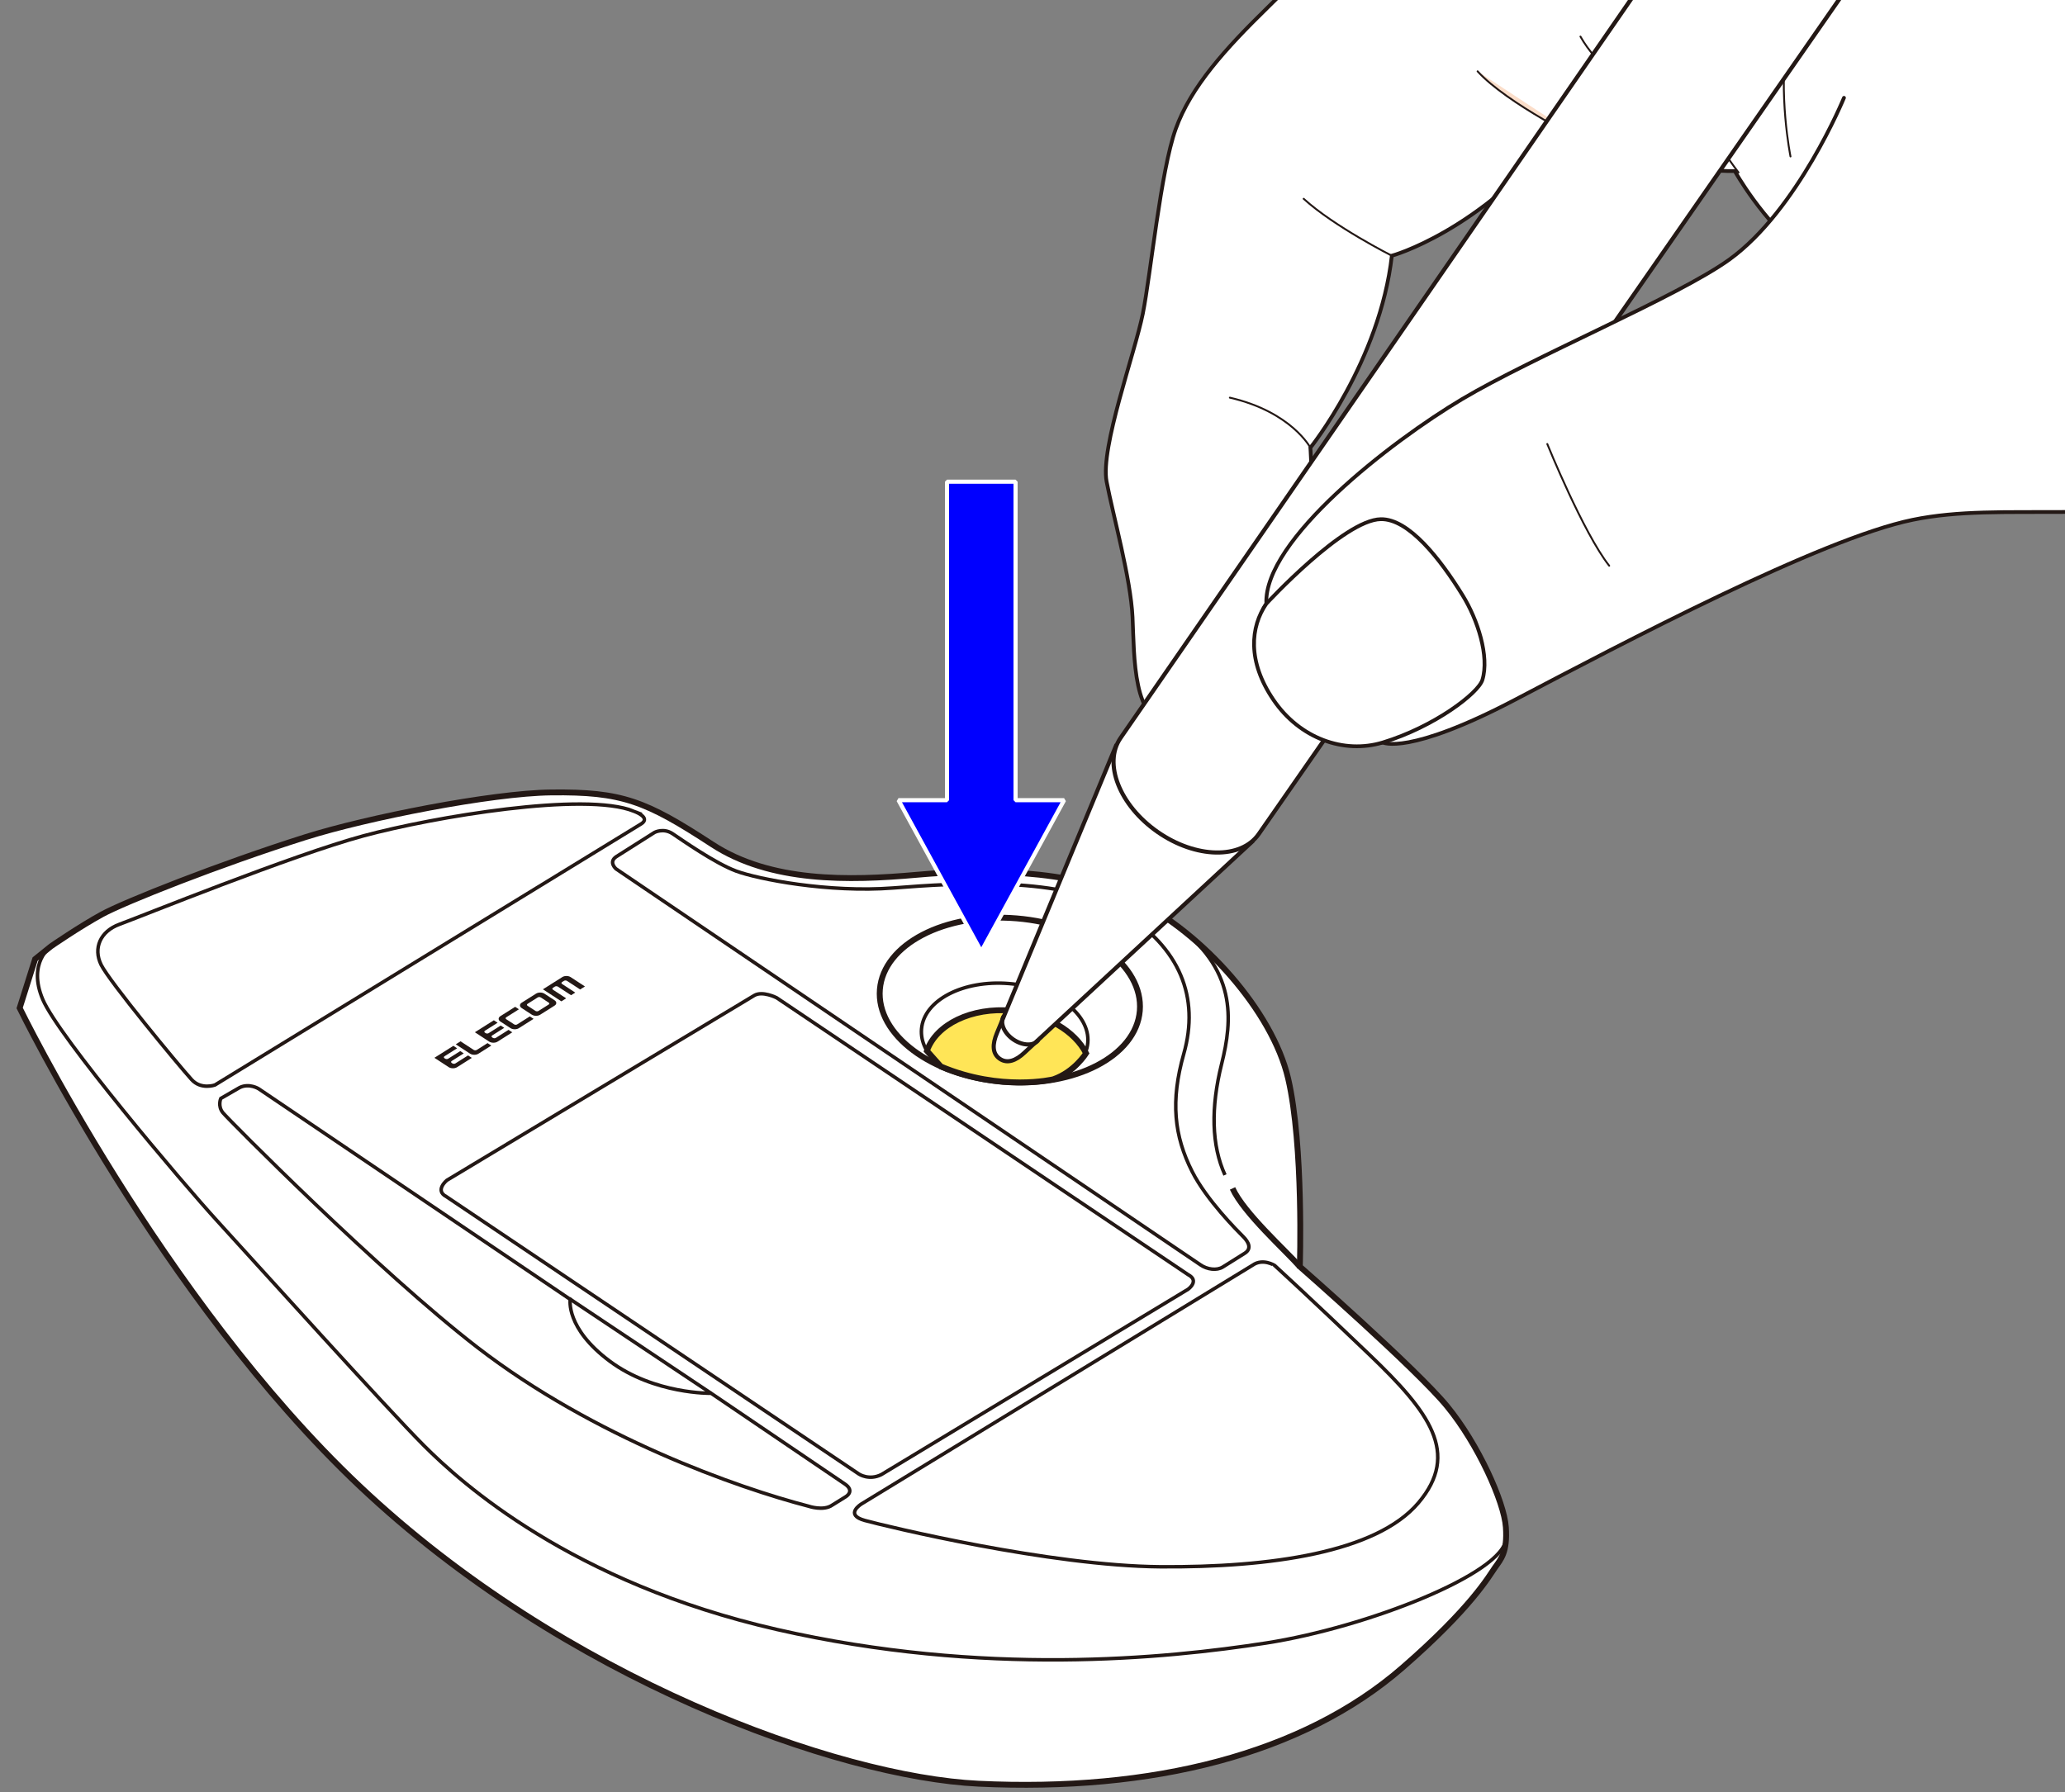 <?xml version="1.0" encoding="utf-8"?>
<!-- Generator: Adobe Illustrator 27.7.0, SVG Export Plug-In . SVG Version: 6.00 Build 0)  -->
<svg version="1.1" id="レイヤー_1" xmlns="http://www.w3.org/2000/svg" xmlns:xlink="http://www.w3.org/1999/xlink" x="0px"
	 y="0px" viewBox="0 0 250 217" enable-background="new 0 0 250 217" xml:space="preserve">
<rect x="0" y="0" width="250" height="217" fill="#808080" stroke="none"/>
<g>
	<g>
		<path fill="#FFFFFF" stroke="#231815" stroke-width="0.709" stroke-miterlimit="10" d="M36.957,101.379
			c-10.418,3.291-21.859,7.843-24.602,9.339c-2.743,1.496-6.172,3.865-6.172,3.865l-1.933,1.559l-1.87,5.923
			c0,0,17.123,35.183,41.152,57.888c24.764,23.4,57.934,35.229,74.937,36.043c20.986,1.005,39.245-3.55,51.316-14.051
			c8.349-7.263,10.487-11.098,11.2-12.116c0.713-1.018,1.527-1.833,1.324-4.887c-0.204-3.055-3.36-10.08-7.127-14.662
			c-3.767-4.582-17.818-16.902-17.818-16.902s0.481-14.649-1.419-22.794c-1.901-8.145-10.375-17.61-18.384-21.547
			c-8.01-3.937-19.142-3.767-26.574-3.105c-8.255,0.735-17.696,0.934-24.757-3.678c-8.095-5.287-10.932-6.389-19.498-6.294
			C59.515,96.039,44.446,99.013,36.957,101.379z"/>
		<path fill="none" stroke="#231815" stroke-width="0.709" stroke-miterlimit="10" d="M157.363,153.378
			c-1.697-1.935-6.788-6.482-8.145-9.469"/>
		
			<ellipse transform="matrix(0.082 -0.997 0.997 0.082 -8.474 232.962)" fill="none" stroke="#231815" stroke-width="0.709" stroke-miterlimit="10" cx="122.152" cy="121.078" rx="9.927" ry="15.782"/>
		<path fill="none" stroke="#231815" stroke-width="0.425" stroke-miterlimit="10" d="M113.559,128.851
			c-1.363-1.216-2.122-2.7-1.996-4.24c0.286-3.497,5.025-5.964,10.584-5.509s9.835,3.658,9.549,7.155
			c-0.142,1.736-1.38,3.217-3.272,4.214"/>
		<path fill="#FFE557" stroke="#231815" stroke-width="0.709" stroke-miterlimit="10" d="M113.903,129.145
			c7.297,3.076,13.605,1.553,13.605,1.553c2.576-0.888,3.979-3.153,3.979-3.153c-1.347-2.673-4.79-4.775-8.953-5.155
			c-4.923-0.45-9.202,1.66-10.316,4.862L113.903,129.145z"/>
		<path fill="none" stroke="#231815" stroke-width="0.425" stroke-miterlimit="10" d="M6.183,114.583c0,0-2.903,1.971-1.003,6.451
			c1.901,4.48,16.834,22.128,21.178,26.88c4.344,4.751,20.499,22.671,24.979,27.151c4.48,4.48,17.784,16.562,42.763,22.264
			c24.979,5.702,46.972,3.53,59.19,1.629c12.218-1.901,28.749-8.418,29.036-12.626"/>
		<path fill="none" stroke="#231815" stroke-width="0.425" stroke-miterlimit="10" d="M151.654,153.204l-47.371,28.92
			c0,0-2.123,1.298,0.427,1.998c2.55,0.7,22.414,5.503,35.752,5.604s26.167-1.731,31.258-7.738s1.324-10.996-5.905-17.92
			c-7.229-6.924-11.491-10.825-11.491-10.825S152.889,152.328,151.654,153.204z"/>
		<path fill="none" stroke="#231815" stroke-width="0.425" stroke-miterlimit="10" d="M148.302,142.28
			c-1.629-3.564-1.731-8.145-0.407-13.44c1.324-5.294,1.942-11.578-5.952-17.141"/>
		<path fill="none" stroke="#231815" stroke-width="0.425" stroke-miterlimit="10" d="M145.349,153.175l-70.763-47.956
			c0,0-0.974-0.825,0.034-1.49l4.629-2.933c0,0,1.077-0.573,2.177,0.16s5.141,3.584,7.72,4.534
			c2.579,0.95,11.132,2.647,19.006,2.036s20.618-1.459,27.677,2.885c7.059,4.344,9.418,10.385,7.484,17.207
			c-1.618,5.705-1.171,9.927,1.018,14.254c1.742,3.444,5.498,7.195,6.177,7.874c0.679,0.679,1.052,1.464,0.193,2.011l-2.656,1.666
			C147.289,153.893,146.149,153.717,145.349,153.175z"/>
		<path fill="none" stroke="#231815" stroke-width="0.425" stroke-miterlimit="10" d="M91.303,120.55l-37.209,22.378
			c0,0-1.493,1.222-0.068,1.968l49.958,33.6c0,0,1.222,0.815,2.715,0.068l37.141-22.446c0,0,1.425-1.018,0-1.765l-49.822-33.532
			C94.018,120.821,92.298,119.945,91.303,120.55z"/>
		<path fill="none" stroke="#231815" stroke-width="0.425" stroke-miterlimit="10" d="M77.602,99.781l-51.582,31.605
			c0,0-1.679,0.607-2.823-0.654c-1.623-1.79-9.978-11.906-10.956-13.906s-0.108-4.052,2.232-4.903
			c2.341-0.851,20.982-8.401,29.534-10.709s26.812-5.362,32.717-2.987C76.724,98.227,78.91,98.987,77.602,99.781z"/>
		<path fill="none" stroke="#231815" stroke-width="0.425" stroke-miterlimit="10" d="M31.314,131.844c0,0-1.12-0.713-2.291-0.153
			l-2.291,1.324c0,0-0.407,0.916,0.255,1.731c0.662,0.815,18.917,19.238,30.8,28.407c14.119,10.894,31.495,17.003,40.116,19.243
			c0,0,1.795,0.62,2.868-0.146l1.62-1.007c0,0,1.183-0.679-0.131-1.555l-16.167-10.969c0,0-6.873,0.136-12.269-3.886
			c-5.396-4.022-4.785-7.484-4.785-7.484L31.314,131.844z"/>
		
			<line fill="none" stroke="#231815" stroke-width="0.425" stroke-miterlimit="10" x1="68.892" y1="157.232" x2="86.091" y2="168.719"/>
		<g>
			<g>
				<path fill="#FFFFFF" stroke="#231815" stroke-width="0.454" d="M364.43-69.908c0,0-12.125,6.484-21.998,10.499
					c0,0-13.024,6.228-22.654,9.347c-9.613,3.103-45.242,6.845-62.965,7.666c-17.715,0.827-34.972-1.33-43.836-0.91
					c-8.859,0.407-12.818-2.07-19.153,1.776c-6.328,3.85-12.404,13.007-16.352,17.333c-3.939,4.333-18.886,20.118-23.988,25.089
					c-5.091,4.972-9.312,9.609-11.146,14.726c-1.83,5.117-3.025,17.602-3.985,22.381c-0.959,4.777-5.161,16.218-4.381,20.326
					c0.784,4.104,2.919,11.703,3.14,16.422c0.219,4.723,0.013,13.017,4.734,12.803c4.73-0.219,13.372-11.573,15.688-19.077
					c1.774-5.767,1.109-14.258,1.109-14.258s8.398-10.451,9.862-23.25c0,0,10.525-2.85,20.595-15.168c0,0,11.326,5.018,20.926,4.92
					c0,0,3.272,5.936,8.535,10.165c4.093,3.287,21.42-12.63,60.745,7.112L391.5,4.375"/>
				<path fill="none" stroke="#231815" stroke-width="0.227" stroke-linecap="round" d="M210.476,20.885
					c0,0-3.145-3.976-5.754-9.477c-3.145-6.625-6.986-16.539-6.986-16.539"/>
				<path fill="none" stroke="#231815" stroke-width="0.227" stroke-linecap="round" d="M216.767,18.947
					c0,0-1.535-7.614-0.383-14.479"/>
				<path fill="none" stroke="#231815" stroke-width="0.227" stroke-linecap="round" d="M158.642,54.216
					c0,0-2.274-4.336-9.75-6.062"/>
				<path fill="none" stroke="#231815" stroke-width="0.227" stroke-linecap="round" d="M168.504,30.966
					c0,0-6.973-3.521-10.676-6.895"/>
				<path fill="none" stroke="#231815" stroke-width="0.227" stroke-linecap="round" d="M207.602,16.978
					c0,0-12.387-5.633-16.264-12.55"/>
				<path fill="#FBDECA" stroke="#231815" stroke-width="0.227" stroke-linecap="round" d="M192.036,17.271
					c0,0-9.581-4.695-13.15-8.634"/>
			</g>
			<g>
				<path fill="#FFFFFF" stroke="#231815" stroke-width="0.5" d="M151.732,101.792l-27.705,25.675
					c-1.001,0.949-2.079,1.386-3.001,0.736c-0.923-0.641-0.871-1.789-0.347-3.067l14.497-34.992"/>
				<path fill="#FFFFFF" stroke="#231815" stroke-width="0.5" d="M255.891-47.881L152.392,100.995
					c-2.142,3.08-7.627,2.971-12.244-0.251c-4.617-3.214-6.622-8.32-4.478-11.395L236.236-56.223"/>
				<path fill="none" stroke="#231815" stroke-width="0.5" d="M125.723,125.921c-0.537,0.771-1.908,0.74-3.064-0.061
					c-1.156-0.806-1.655-2.083-1.12-2.85"/>
			</g>
			<g>
				<path fill="#FFFFFF" stroke="#231815" stroke-width="0.454" stroke-linecap="round" d="M223.242,11.844
					c0,0-5.565,13.583-13.877,19.586c-6.189,4.465-23.715,11.759-32.358,16.9c-8.636,5.137-24.055,17.097-23.696,24.775
					c0,0-3.368,4.413,1.455,11.19c5.072,7.123,12.643,5.615,12.643,5.615s3.036,1.633,16.034-5.189
					c12.994-6.82,36.967-19.482,48.107-21.773c11.133-2.291,23.423,0.983,40.666-3.671c17.245-4.654,32.605-11.59,41.519-17.032
					c0,0,8.818-5.865,18.278-12.524c9.455-6.653,23.644-12.327,32.363-15.694c8.728-3.365,29.734-10.512,29.734-10.512"/>
				<path fill="none" stroke="#231815" stroke-width="0.227" stroke-linecap="round" d="M187.323,53.765
					c0,0,4.353,10.75,7.497,14.743"/>
				<path fill="#FFFFFF" stroke="#231815" stroke-width="0.454" d="M167.409,89.909c6.254-1.906,11.56-5.964,12.056-7.573
					c0.873-2.861-0.583-7.335-2.397-10.256c-2.722-4.411-6.527-9.275-9.901-9.21c-4.478,0.069-13.855,10.235-13.855,10.235
					c-1.923,2.793-2.328,6.962,0.858,11.64C157.341,89.42,162.709,91.339,167.409,89.909z"/>
			</g>
		</g>
		<g>
			<polygon fill="#0000FF" stroke="#FFFFFF" stroke-width="0.5" stroke-miterlimit="1" points="114.65,96.896 108.775,96.895 
				118.799,115.225 128.823,96.896 122.949,96.896 122.949,58.332 114.65,58.332 			"/>
		</g>
	</g>
	<g>
		<g>
			<g>
				<path fill="#231815" d="M65.41,120.19c-0.191-0.002-0.371,0.044-0.507,0.129l-1.744,1.101c-0.135,0.085-0.21,0.2-0.21,0.323
					c0,0.123,0.074,0.239,0.209,0.327l1.223,0.798c0.135,0.088,0.315,0.138,0.506,0.14c0.191,0.002,0.371-0.044,0.506-0.13
					l1.744-1.101c0.135-0.085,0.21-0.2,0.21-0.323c0-0.123-0.074-0.239-0.209-0.327l-1.223-0.798
					C65.781,120.241,65.601,120.192,65.41,120.19z M66.426,121.407c0.049,0.032,0.076,0.074,0.076,0.118
					c0,0.044-0.027,0.085-0.076,0.116l-1.234,0.779c-0.049,0.031-0.113,0.047-0.182,0.047c-0.069-0.001-0.134-0.018-0.183-0.05
					l-0.957-0.625c-0.049-0.032-0.075-0.074-0.076-0.118c0-0.044,0.028-0.085,0.076-0.116l1.234-0.779
					c0.049-0.031,0.113-0.047,0.182-0.047c0.069,0.001,0.134,0.019,0.182,0.051L66.426,121.407z"/>
				<path fill="#231815" d="M69.089,118.325c-0.135-0.088-0.315-0.138-0.506-0.139c-0.191-0.002-0.371,0.044-0.506,0.13
					l-2.348,1.483l2.234,1.458l0.579-0.366l-1.596-1.042c-0.049-0.032-0.075-0.074-0.075-0.118c0-0.044,0.027-0.085,0.076-0.116
					l0.229-0.145c0.049-0.031,0.114-0.047,0.182-0.047c0.069,0.001,0.134,0.018,0.182,0.05l1.596,1.042l0.507-0.32l-1.596-1.042
					c-0.049-0.032-0.075-0.073-0.075-0.118c0-0.044,0.027-0.086,0.076-0.116l0.229-0.145c0.049-0.031,0.114-0.047,0.182-0.047
					c0.069,0.001,0.133,0.019,0.182,0.05l1.596,1.042l0.58-0.366L69.089,118.325z"/>
				<path fill="#231815" d="M60.577,123.7c-0.135-0.088-0.209-0.204-0.209-0.327c0-0.123,0.075-0.238,0.21-0.323l1.789-1.13
					l0.456,0.298l-1.534,0.968c-0.049,0.031-0.076,0.072-0.076,0.116c0,0.044,0.026,0.086,0.075,0.118l0.957,0.625
					c0.049,0.032,0.114,0.05,0.183,0.05c0.069,0.001,0.133-0.016,0.182-0.047l1.534-0.968l0.456,0.298l-1.789,1.13
					c-0.135,0.085-0.315,0.132-0.506,0.13c-0.191-0.002-0.371-0.052-0.506-0.14L60.577,123.7z"/>
				<path fill="#231815" d="M59.483,126.61l-1.566,0.989c-0.135,0.085-0.315,0.131-0.506,0.13c-0.191-0.002-0.371-0.052-0.506-0.14
					l-1.728-1.128l0.579-0.366l1.595,1.042c0.049,0.032,0.114,0.05,0.183,0.05c0.069,0.001,0.133-0.016,0.182-0.047l1.31-0.827
					L59.483,126.61z"/>
				<path fill="#231815" d="M52.592,128.093l2.296-1.45l0.456,0.298l-1.533,0.968c-0.049,0.031-0.075,0.072-0.076,0.116
					c0,0.044,0.027,0.086,0.075,0.118l0.084,0.055c0.048,0.031,0.113,0.05,0.182,0.05c0.069,0.001,0.134-0.016,0.183-0.047
					l1.46-0.922l0.427,0.279l-1.46,0.922c-0.049,0.031-0.076,0.072-0.076,0.116c0,0.044,0.027,0.086,0.075,0.118l0.084,0.055
					c0.049,0.032,0.113,0.05,0.182,0.051c0.069,0,0.133-0.016,0.182-0.047l1.533-0.968l0.456,0.298l-1.789,1.129
					c-0.136,0.086-0.315,0.132-0.507,0.13c-0.191-0.002-0.371-0.052-0.506-0.14L52.592,128.093z"/>
				<path fill="#231815" d="M57.492,124.999l2.296-1.45l0.456,0.298l-1.533,0.968c-0.049,0.031-0.075,0.072-0.076,0.116
					c0,0.044,0.027,0.086,0.075,0.118l0.084,0.055c0.048,0.031,0.113,0.049,0.182,0.05c0.069,0.001,0.134-0.016,0.182-0.047
					l1.46-0.922l0.427,0.279l-1.46,0.922c-0.049,0.031-0.076,0.072-0.076,0.116c0,0.044,0.027,0.086,0.075,0.118l0.084,0.055
					c0.049,0.032,0.114,0.05,0.183,0.05c0.069,0.001,0.133-0.016,0.182-0.047l1.533-0.968l0.456,0.298l-1.789,1.13
					c-0.135,0.085-0.315,0.131-0.506,0.13s-0.371-0.051-0.506-0.139L57.492,124.999z"/>
			</g>
			<path fill="#231815" d="M61.705,123.773"/>
		</g>
	</g>
</g>
<g>
</g>
<g>
</g>
<g>
</g>
<g>
</g>
<g>
</g>
<g>
</g>
<g>
</g>
<g>
</g>
<g>
</g>
<g>
</g>
<g>
</g>
</svg>
